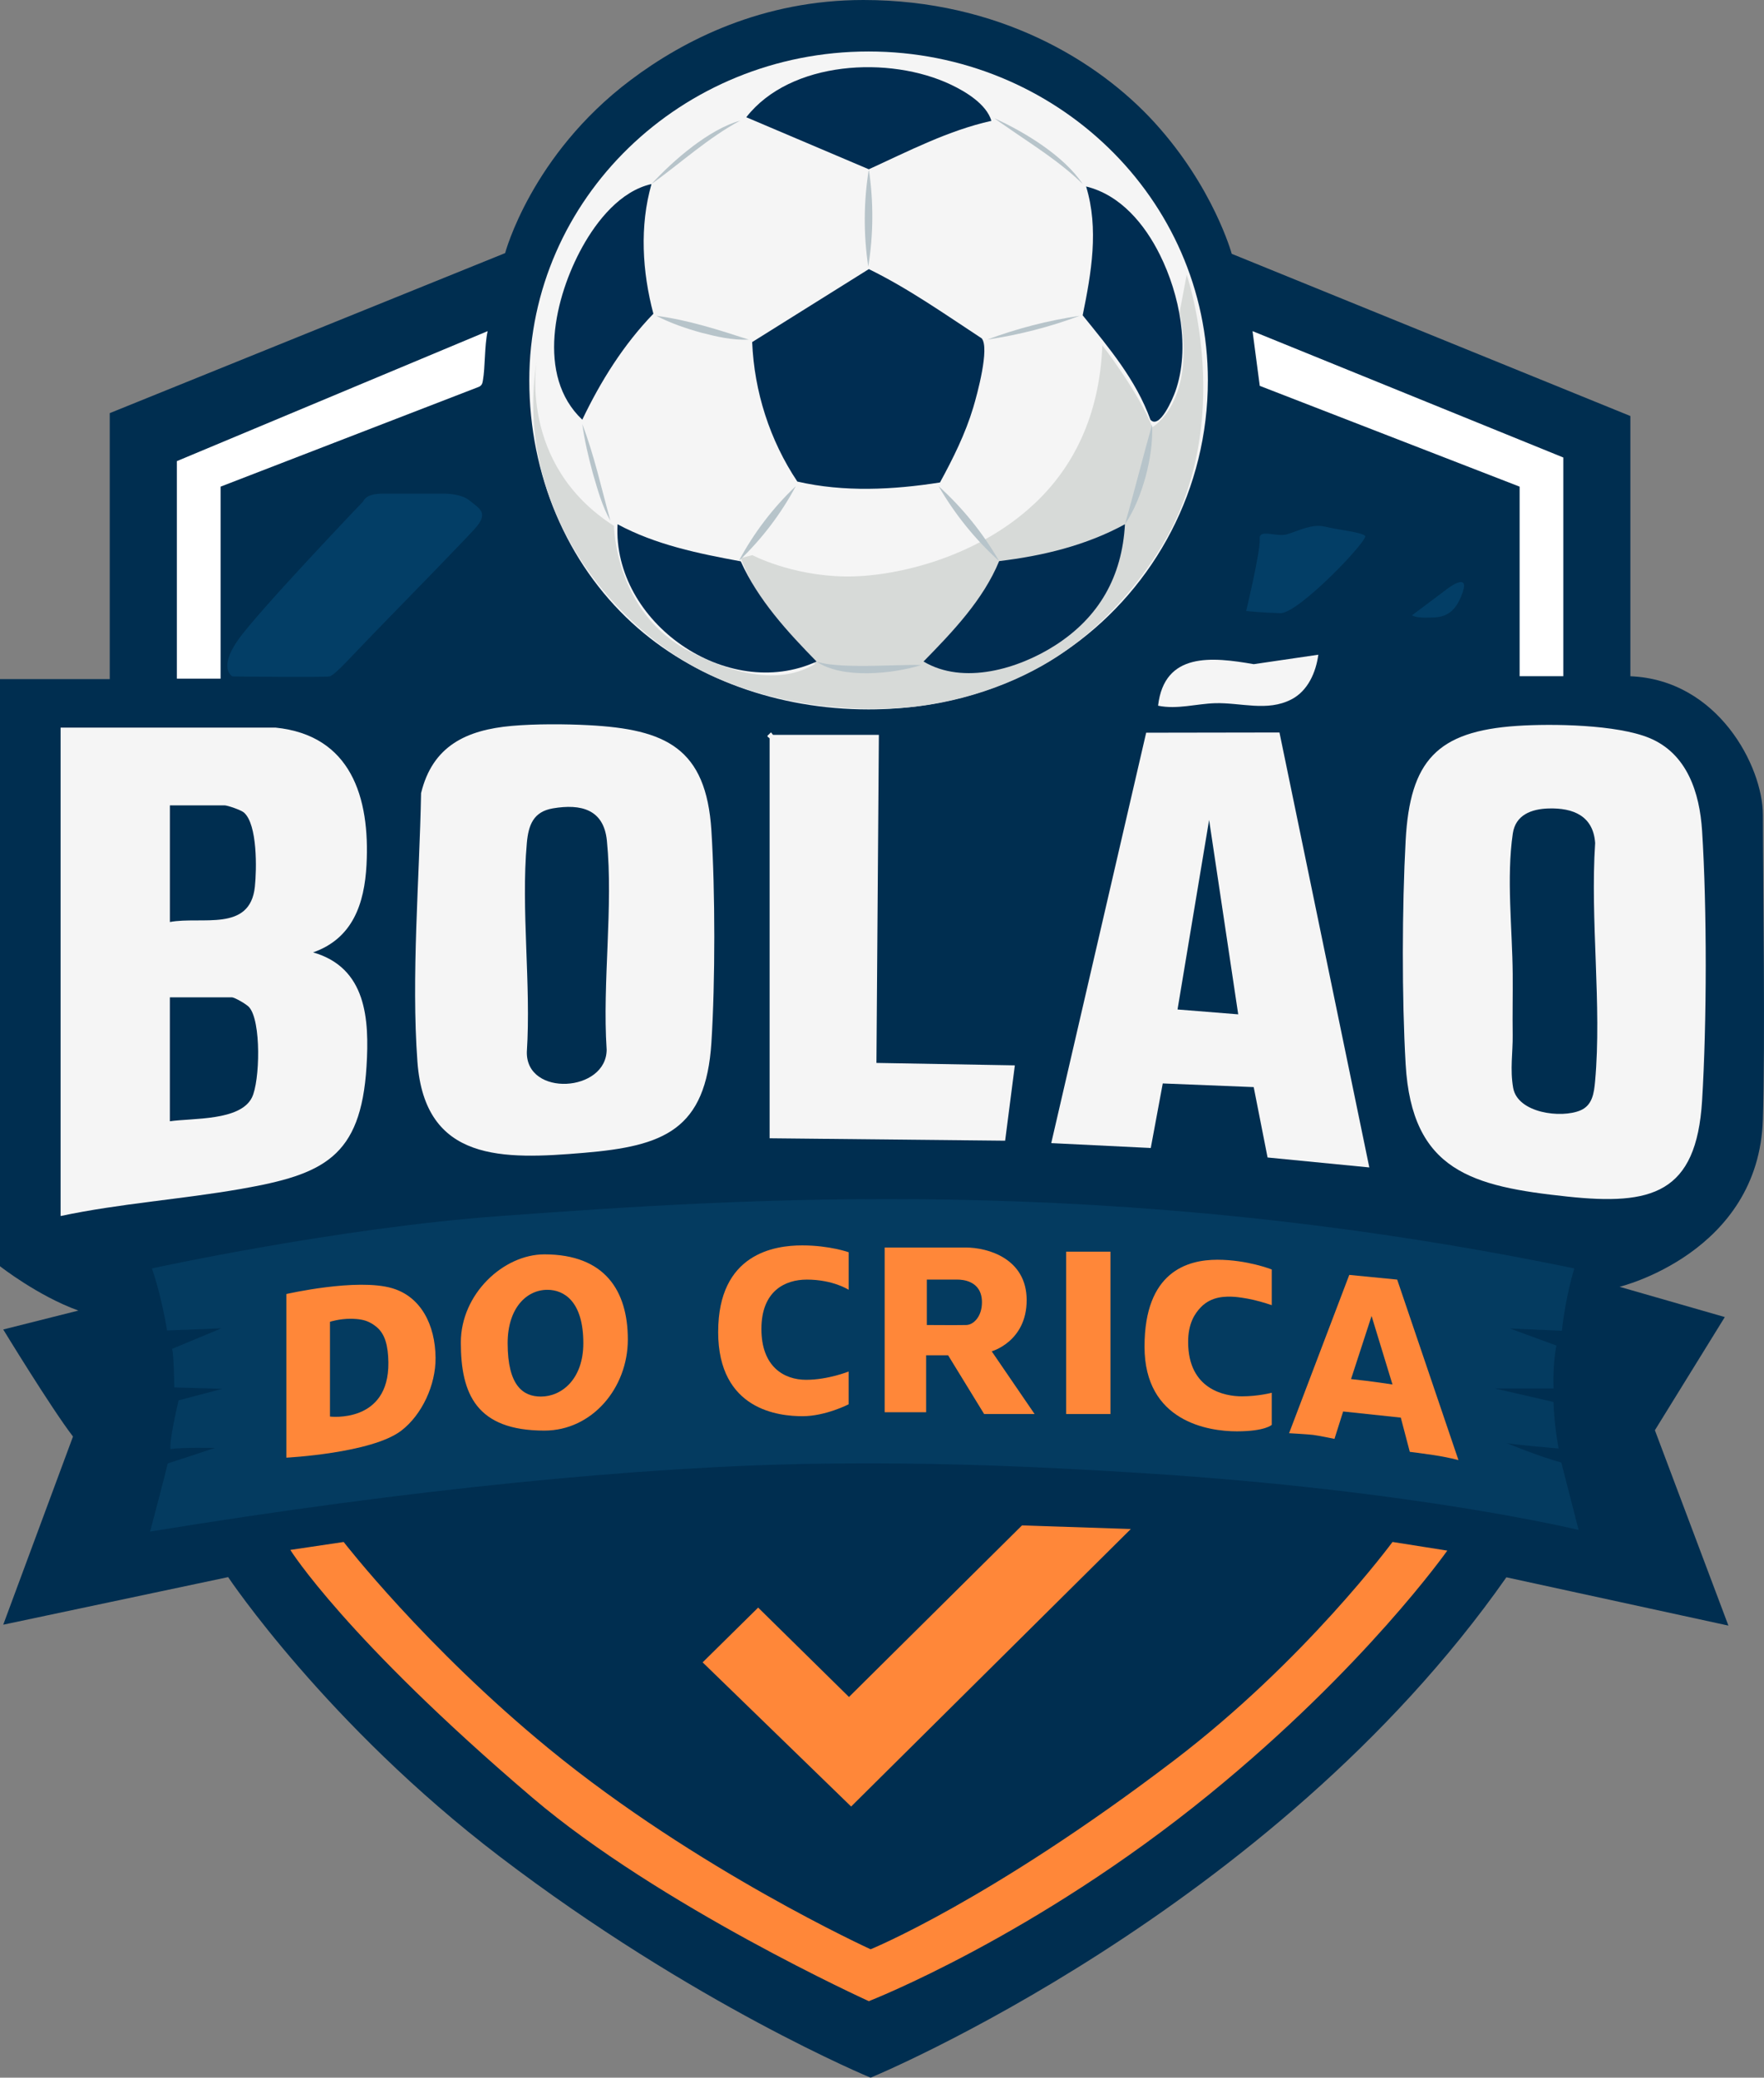 <?xml version="1.0" encoding="UTF-8"?>
<svg id="Camada_2" data-name="Camada 2" xmlns="http://www.w3.org/2000/svg" viewBox="0 0 725.07 854">
  <rect x="0" y="0" width="725.07" height="854" fill="#808080" stroke="none"/>
  <defs>
    <style>
      .cls-1 {
        fill: #002d52;
      }

      .cls-2 {
        fill: #ff8739;
      }

      .cls-3 {
        fill: #043b60;
      }

      .cls-4 {
        fill: #fff;
      }

      .cls-5 {
        fill: #b7c4ca;
      }

      .cls-6 {
        fill: #d7dad8;
      }

      .cls-7 {
        fill: #002e50;
      }

      .cls-8 {
        fill: #f5f5f5;
      }

      .cls-9 {
        fill: #033e66;
      }
    </style>
  </defs>
  <g id="Camada_1-2" data-name="Camada 1">
    <g>
      <path class="cls-7" d="M357.85,854s164.74-67.89,261.33-205.67l91.26,19.85-30.22-80.3,28.74-46.52-43.26-12.44s57.16-13.84,58.91-68.74c1-31.32.06-94,0-125.33-.04-19.69-18.32-55.41-54.47-56.89v-106.96s-163.85-66.67-163.85-66.67c0,0-7.46-27.32-31.7-53.93C451.33,24.87,410.3,0,354.89,0c-41.32,0-73.57,16.27-95.7,32.92-40.88,30.76-51.56,71.11-51.56,71.11L45.11,169.81v109.33H0v241.33s15.56,12.22,32.22,18.22l-30.89,7.78s19.78,32.44,28.67,44L1.33,667.81l92.44-19.56s40.41,60.51,111.48,114.74c80,61.04,152.59,91,152.59,91Z"/>
      <g>
        <path class="cls-8" d="M128.71,391.46c16.23-5.7,21.09-19.93,21.94-35.97,1.47-27.67-6.33-53.27-37.42-56.42H24.91v200.76c24.45-5.19,49.59-6.84,74.19-11.15,33.73-5.91,49.23-12.92,51.55-50.28,1.22-19.63-.06-40.62-21.94-46.93ZM69.82,331.03h22.46c1.23,0,6.83,1.92,8.01,2.97,5.58,4.94,5.23,23.38,4.47,30.5-2,18.76-21.81,12.04-34.93,14.48v-47.94ZM103.53,451.17c-4.84,9.61-24.31,8.35-33.71,9.71v-50.94h25.45c1.17,0,5.94,2.77,7.04,3.95,5.17,5.53,4.54,30.71,1.22,37.28Z"/>
        <path class="cls-8" d="M699.62,341.48c-1-15.7-6.17-31.77-21.74-38.17-13.31-5.48-39.81-5.92-54.36-4.94-32.81,2.2-43.97,14.27-45.75,47.1-1.48,27.37-1.58,64.66,0,91.98,2.55,43.93,27.4,50.22,66.43,54.38,34.69,3.7,53.08-1.13,55.42-39.4,1.96-32.14,2.04-78.86,0-110.95ZM655.65,444.38c-.44,4.92-1.11,9.9-5.97,12-7.97,3.44-25.88,1.13-27.71-9.22-1.35-7.65-.1-14.67-.2-21.69-.11-8.42.07-16.68.01-24.97-.14-18.72-2.64-39.57.04-57.89,1.12-7.64,7.62-10.09,14.66-10.3,10.16-.31,18.42,3.05,19.19,14.21-2.09,31.59,2.78,66.71-.02,97.88Z"/>
        <path class="cls-8" d="M241.97,298.08c-9.58-.51-22.12-.56-31.63.29-18.59,1.66-32.56,8.19-37.26,27.64-.66,35.24-4.09,75.33-1.5,110.44,3.04,41.33,35.31,40.19,68.39,37.41,32.83-2.76,50.17-9.34,52.45-45.4,1.59-25.14,1.57-61.83,0-86.98-2.13-34.15-18.89-41.72-50.45-43.4ZM249.36,431.3c.1,17.73-33.15,19.71-32.81,1.1,1.79-27.73-2.45-58.52,0-85.87.66-7.39,2.68-12.9,10.7-14.26,11.61-1.97,20.92.42,22.2,13.26,2.7,26.98-1.9,58.34-.1,85.78Z"/>
        <path class="cls-8" d="M471.12,301.16l-39.02,168.7,40.91,2.01,4.93-26.54,37.38,1.51,5.7,28.93,41.82,4.09-36.93-178.78-54.79.09ZM484.01,414.93l12.98-77.9,11.96,79.9-24.94-2Z"/>
        <path class="cls-8" d="M361.25,302.06h-43.41c-.31,0-.62-.95-1-.98l-1.01.98c-1.12.69.51,1.14.51,1.5v164.31l96.81,1,3.99-30.97-56.89-1,1-134.84Z"/>
        <path class="cls-8" d="M499.43,289.04c10.61-.31,21.42,3.59,31.38-1.56,6.78-3.5,10.09-11.1,11.07-18.37l-26.55,3.89c-17.1-2.98-36.74-5.09-39.32,17.07,7.84,1.62,15.83-.81,23.42-1.03Z"/>
      </g>
      <g>
        <path class="cls-4" d="M72.71,278.94h17.96v-78.91l106.2-41.04c1.08-.5,1.4-1.29,1.59-2.4,1.06-6.08.6-14.13,1.98-20.48l-127.74,53.43v89.4Z"/>
        <polygon class="cls-4" points="514.84 136.11 517.81 158.6 624.62 200.03 624.62 277.94 642.58 277.94 642.58 188.05 514.84 136.11"/>
      </g>
      <g>
        <path class="cls-2" d="M572.37,633.81s-35.8,48.66-89.78,89.78c-75.85,57.78-124.74,77.63-124.74,77.63,0,0-71.41-32.59-132.15-82.37-51.04-41.83-84.44-85.04-84.44-85.04l-21.93,3.26s22.51,36.16,99.26,101.63c52.44,44.74,138.52,83.85,138.52,83.85,0,0,68-26.37,140-85.04,63.97-52.12,97.78-100.15,97.78-100.15l-22.52-3.56Z"/>
        <polygon class="cls-2" points="464.81 628.48 420.07 627 348.96 697.52 311.63 660.78 288.81 683.29 349.85 742.55 464.81 628.48"/>
      </g>
      <path class="cls-3" d="M62.44,521.37s76-16.67,143.33-21.54c98.02-7.09,249.78-18.02,441.33,21.54,0,0-3.56,11.26-5.11,25.63l-21.42-.96,19.19,7.04s-1.54,6.52-1.21,17.63h-24.12l24.12,5.56s.1,8.22,2.1,19.11c0,0-18.67-1.56-21.33-2.22,0,0,12.67,5.33,22.44,8l7.1,27.7s-66.5-16.21-178.43-23.3c-41.63-2.64-84.83-4.63-134.22-3.92-72.82,1.04-168.96,10.64-274.52,27.89,0,0,6.52-24.59,7.26-28l19.41-6.37s-13.63-.3-18.22.44c0,0-1.04-1.48,3.26-20l17.93-4.74-19.7-.59s-.15-13.48-.89-15.85l20.3-8.44-22.37.89s-2.22-14.07-6.22-25.48Z"/>
      <g>
        <path class="cls-2" d="M161.26,529.52c-14.52-4.3-43.56,2.37-43.56,2.37v67.26s35.11-1.78,47.26-11.11c8.48-6.51,14.17-18.75,14.07-29.93-.12-13.65-6.08-25.13-17.78-28.59ZM135.63,582.26v-38.96s3.79-1.23,8.37-1.24c.98,0,3.84.02,6.28.81,2.36.77,4.28,2.31,5.06,3.06,2.8,2.69,4.21,6.93,4.3,14.11.3,25.19-24,22.22-24,22.22Z"/>
        <path class="cls-2" d="M223.75,515.59c-16.75,0-34.33,16.22-34.33,36.22,0,21.11,6.36,36.22,34.33,36.22,19.58,0,34.31-17.45,34.31-37.45s-9.4-34.99-34.31-34.99ZM222.33,574.04c-7.22,0-13.67-4.33-13.67-21.94,0-14.39,7.74-21.94,16.33-21.94,6.78,0,14.78,4.67,14.78,21.94,0,14.72-8.85,21.94-17.44,21.94Z"/>
        <path class="cls-2" d="M295.19,547.44c0,32.3,25.19,34.67,34.67,34.67s18.96-4.89,18.96-4.89v-13.48s-8.44,3.41-17.48,3.41-18.37-5.33-18.37-20.89,9.63-20.3,18.67-20.3c10.81,0,17.19,4.19,17.19,4.19v-15.44s-7.85-2.81-19.11-2.81-34.52,3.26-34.52,35.56Z"/>
        <path class="cls-2" d="M422,534.41c0-17.04-15.85-21.63-25.04-21.63h-33.33v67.7h17.04v-23.41h9.04l14.81,24.15h20.74l-17.63-25.78s14.37-4,14.37-21.04ZM397.26,544.63c-4.07.09-16.3,0-16.3,0v-18.67h12.59c1.78,0,10.07.3,10.07,9.33,0,5.96-3.55,9.27-6.37,9.33Z"/>
        <rect class="cls-2" x="438.22" y="514.48" width="18.22" height="66.74"/>
        <path class="cls-2" d="M470.44,553.52c0,30.81,26.22,34.81,37.93,34.81s14.37-2.67,14.37-2.67v-13.19s-5.48,1.48-12.3,1.48-22.07-2.67-22.07-22.37c0-7.52,2.66-11.65,5.33-14.37,4.34-4.4,9.99-4.42,13.93-4.15.84.06,4.31.47,7.7,1.26,3.75.88,7.41,2.15,7.41,2.15v-14.67s-10.07-4-22.37-4-29.93,4.89-29.93,35.7Z"/>
        <path class="cls-2" d="M574.3,525.96l-19.7-1.93-24.74,65.07s7.63.42,9.92.7c2.37.3,8.74,1.63,8.74,1.63l3.56-11.26,23.7,2.52,3.7,14.07s4.2.49,9.78,1.33c6.21.94,10.22,2.07,10.22,2.07l-25.19-74.22ZM555.33,566.85l8.44-25.93,8.59,28.15s-8.44-1.33-17.04-2.22Z"/>
      </g>
      <path class="cls-9" d="M135.33,278.04c-3.33.44-39.78,0-39.78,0,0,0-6-3.11,2.22-14.89s51.56-57.11,51.56-57.11c0,0,.89-3.11,7.56-3.11h24.67s7.56-.44,11.56,2.89,8,4.89,2,11.56c-3.74,4.16-24.69,25.75-40.67,42.11-9.65,9.88-16.93,18.27-19.11,18.56Z"/>
      <path class="cls-9" d="M512.22,251.15s6-25.11,5.56-29.56,6.89-.67,11.33-2,10.22-4.44,15.56-3.11,14.89,2.22,16.44,3.78-27.33,32-34.89,31.78-14-.89-14-.89Z"/>
      <path class="cls-9" d="M580.37,252.92l14.22-10.67s9.48-7.41,6.67,1.04-7.11,10.37-12.15,10.52-7.11,0-8.74-.89Z"/>
      <path class="cls-8" d="M496.48,156.38c0,44.43-21.61,84.57-55.74,109.21-23.23,16.78-52.53,26-83.72,26-37.12,0-72.25-12.63-97.24-35.56-26.87-24.65-42.22-60.97-42.22-99.66,0-74.68,62.44-135.21,139.46-135.21s139.46,60.54,139.46,135.21Z"/>
      <path class="cls-6" d="M220.67,147.89s-8,42.91,31.7,68.27c0,0,.3,35.44,30.81,51.44s45.63,8.89,51.85,5.33c0,0-21.93-20.15-30.52-43.56l4.74-1.19s15.78,8.38,37.93,8.77c19.31.33,53.58-6.98,78.02-29.92,15.6-14.64,26.75-35.64,27.9-65.07,0,0,14.56,18.63,20.56,33.63,0,0,18.33-10.22,11.22-47.33l2.89-15.33s18.89,54.67-6.22,104.22c-8.06,15.91-24.35,37.84-47.08,52.77-16.3,10.7-40.96,20.22-68.19,21.3-21.51.85-49.33-1.99-74.88-14.02-37.45-17.63-80.81-66.79-70.74-129.31Z"/>
      <path class="cls-1" d="M386.37,198.31c-19.27,3.03-39.5,4.05-58.63-.37-11.31-16.91-17.74-36.98-18.57-57.33l47.95-30c16.37,8.01,31.21,18.52,46.4,28.47,3.32,3.99-1.84,22.94-3.49,28.45-3.24,10.8-8.3,20.94-13.66,30.78Z"/>
      <path class="cls-1" d="M407.51,49.67c-17.79,3.97-33.97,12.41-50.4,19.91l-50.36-21.39c18.16-23.29,58.94-25.4,84.17-13.37,6.11,2.91,14.53,7.98,16.59,14.85Z"/>
      <path class="cls-1" d="M304.47,230.72c7.15,15.86,19.12,28.89,31.17,41.2-36.6,16.82-83.92-15.96-81.81-56.43,15.69,8.45,33.25,12.04,50.64,15.24Z"/>
      <path class="cls-1" d="M410.68,230.63c17.92-2.13,35.84-6.46,51.72-15.15-1.19,21.54-10.6,38.17-28.62,49.75-15.11,9.71-37.76,16.46-54.18,6.68,11.89-12.13,24.57-25.38,31.09-41.28Z"/>
      <path class="cls-1" d="M446.44,76.65c14.17,3.48,24.08,15.52,30.32,28.08,8.12,16.33,12.56,38.52,6.38,56.09-1.04,2.96-6.48,15.81-10.27,11.72-5.9-16.36-17.09-29.64-27.85-42.93,3.56-17.4,6.72-35.56,1.41-52.96Z"/>
      <path class="cls-1" d="M267.79,75.65c-4.95,17.32-3.8,36.03.77,53.31-12.28,12.73-21.63,27.66-29.22,43.55-19.13-18.02-11.26-50.6-.02-70.92,6.04-10.93,15.75-23.09,28.46-25.94Z"/>
      <path class="cls-5" d="M335.64,271.91c3.45,1.14,7.03,1.36,10.61,1.61,8.96.47,17.96-.04,26.93-.18,1.82-.03,3.64-.07,5.49.03-11.76,3.64-32.46,5.82-43.03-1.45h0Z"/>
      <path class="cls-5" d="M303.68,230.57c6.11-11.42,14.03-21.85,23.43-30.76-6.1,11.43-14.04,21.84-23.43,30.76h0Z"/>
      <path class="cls-5" d="M385.78,199.81c9.83,8.89,18.29,19.33,24.9,30.82-9.84-8.88-18.27-19.34-24.9-30.82h0Z"/>
      <path class="cls-5" d="M462.4,215.48c3.8-13.26,7.41-27.74,11.16-41,.31,7.2-.79,14.37-2.63,21.3-1.92,6.91-4.49,13.73-8.53,19.7h0Z"/>
      <path class="cls-5" d="M405.78,139.59c12.28-4.57,25.03-7.87,38-9.78-12.28,4.59-25.04,7.86-38,9.78h0Z"/>
      <path class="cls-5" d="M445.03,75.65c-9.46-9.3-20.85-16.23-31.68-23.79-1.57-1.07-3.15-2.13-4.68-3.27,12.49,5.64,28.71,15.52,36.36,27.06h0Z"/>
      <path class="cls-5" d="M357.12,69.58c1.98,13.25,1.92,26.79-.23,40.01-2-13.25-1.91-26.79.23-40.01h0Z"/>
      <path class="cls-5" d="M267.79,75.65c8.82-9.67,23.74-22.57,36.43-26.06-13.23,7.11-24.26,17.31-36.43,26.06h0Z"/>
      <path class="cls-5" d="M269.78,129.81c13.06,1.7,25.51,5.75,38,9.78-6.64.32-13.17-1.2-19.54-2.84-6.35-1.77-12.58-3.88-18.46-6.94h0Z"/>
      <path class="cls-5" d="M239.33,174.26c4.94,12.95,7.87,26.46,11.56,39.78-3.44-6.03-5.25-12.86-7.21-19.48-1.8-6.69-3.41-13.42-4.34-20.3h0Z"/>
    </g>
  </g>
</svg>
